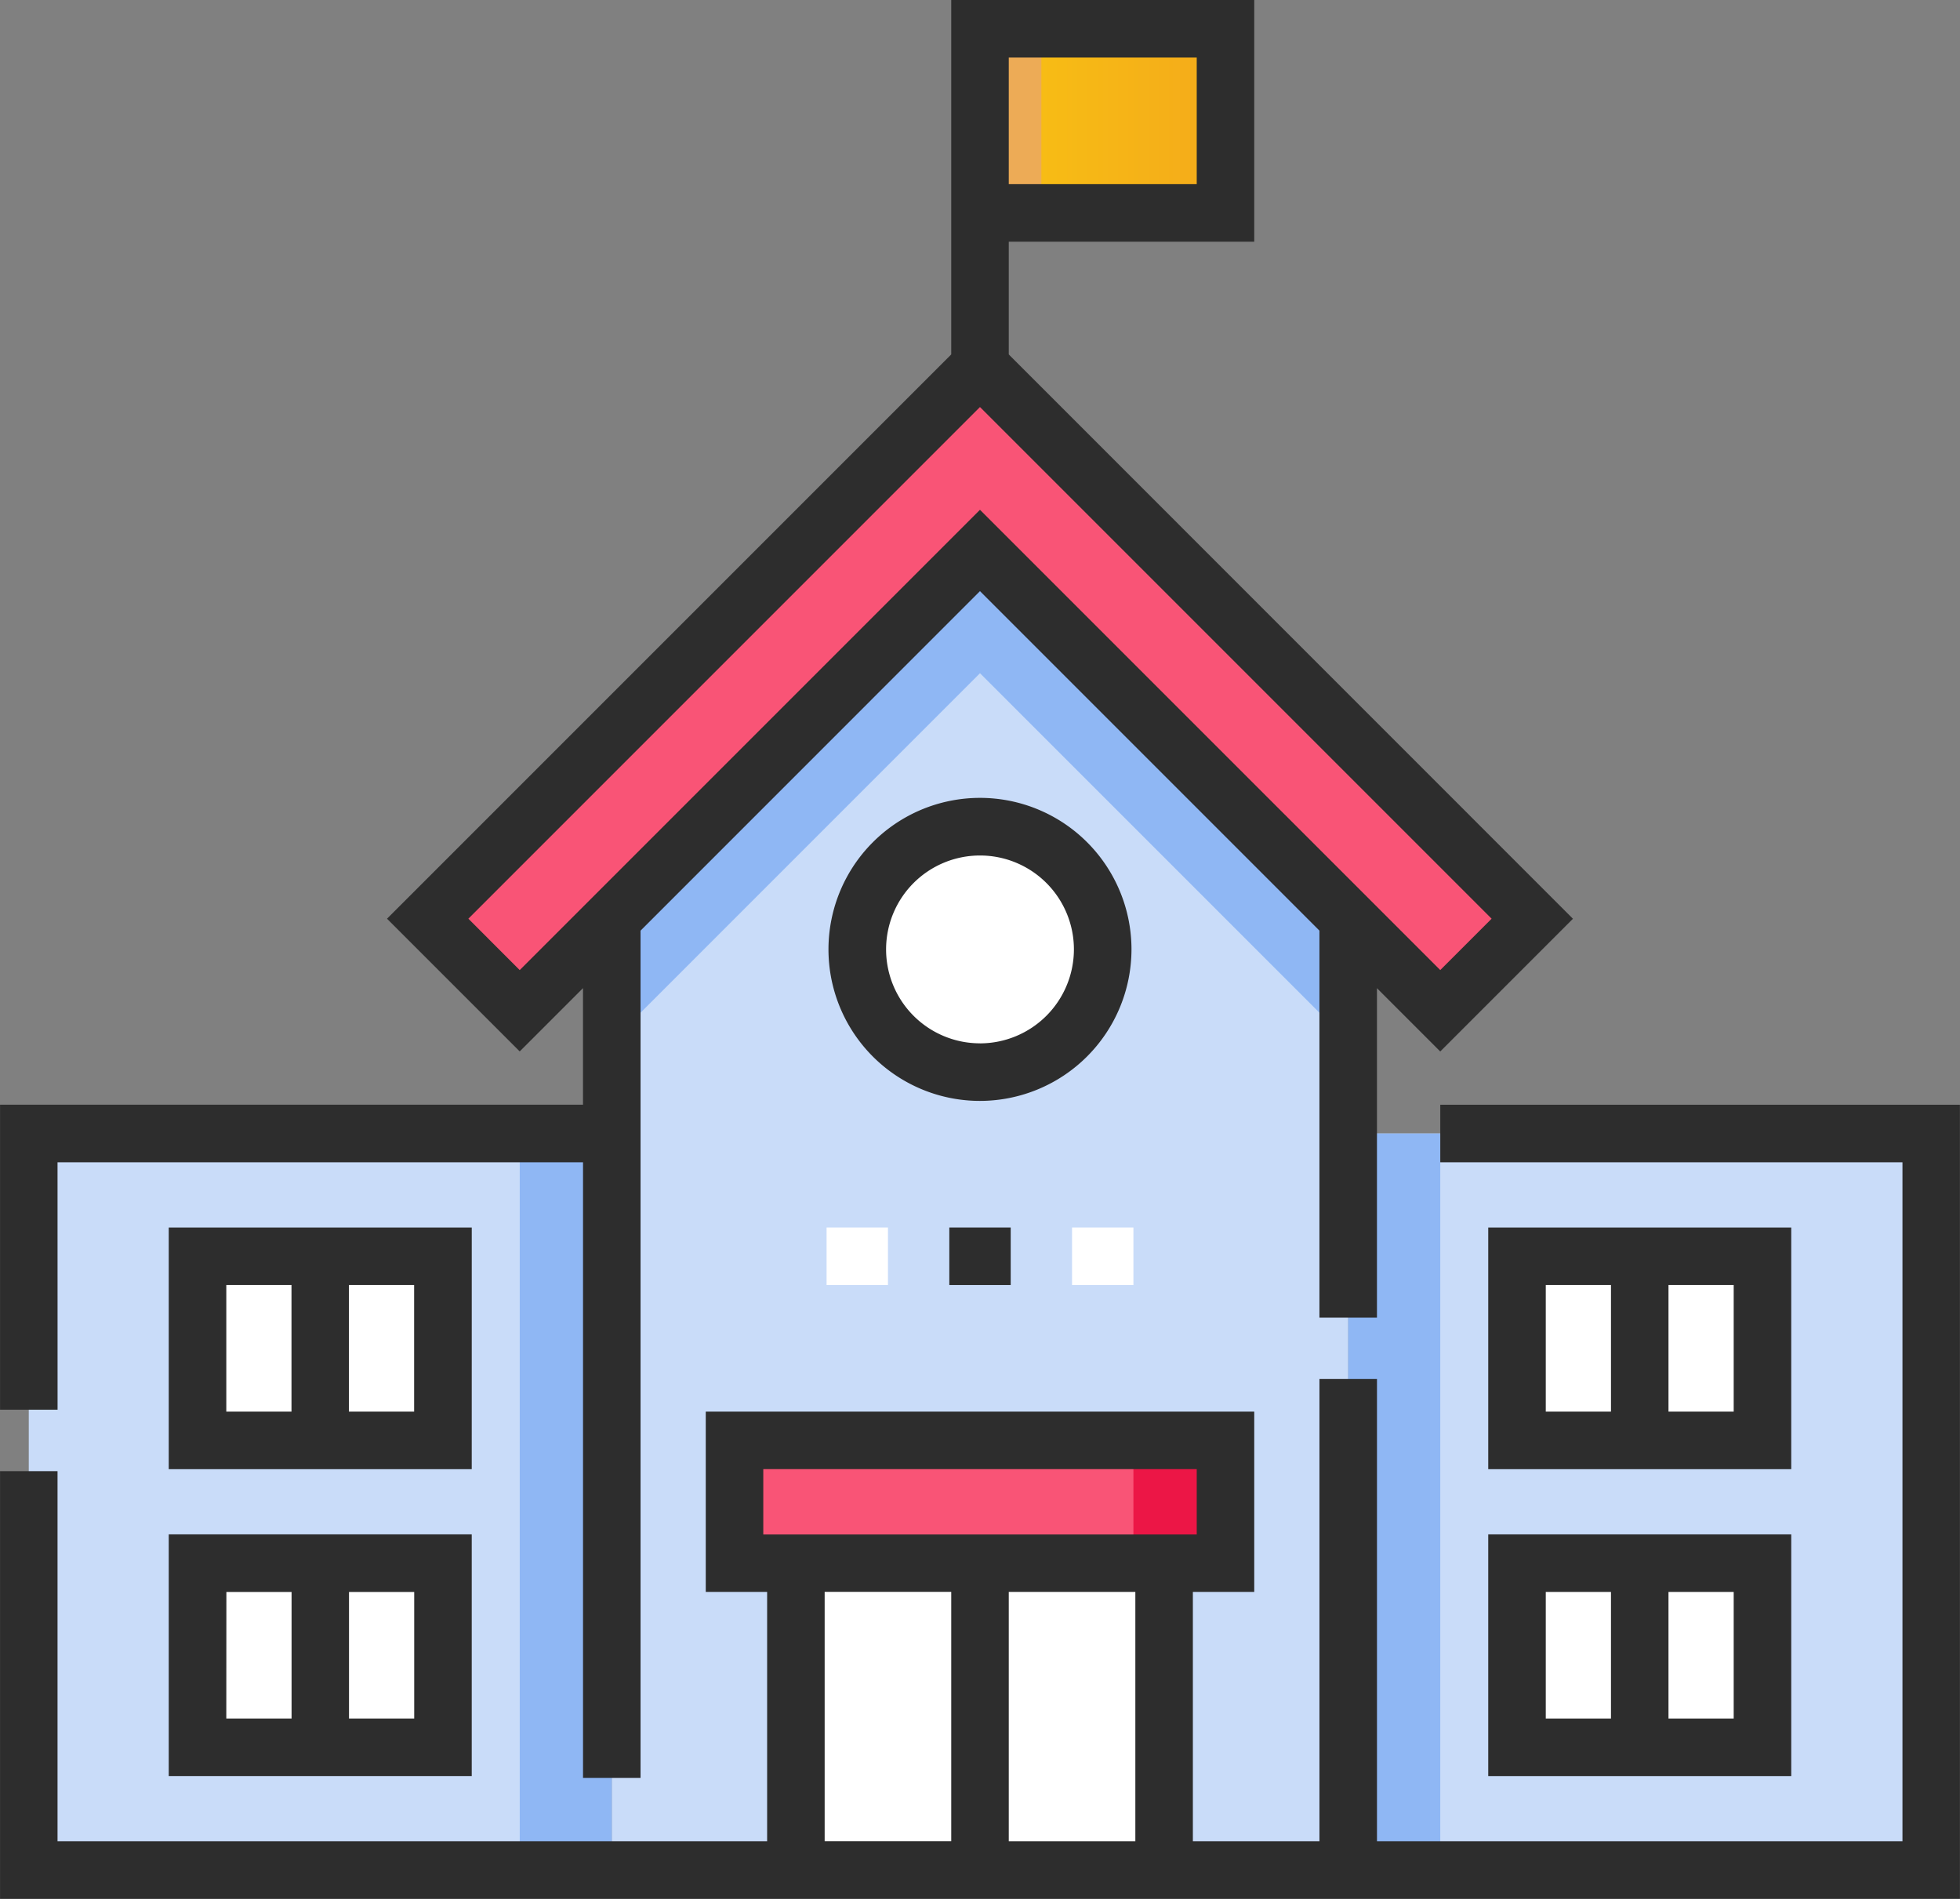 <svg xmlns="http://www.w3.org/2000/svg" xmlns:xlink="http://www.w3.org/1999/xlink" width="96.006" height="93" viewBox="0 0 96.006 93">
  <rect x="0" y="0" width="96.006" height="93" fill="#808080" stroke="none"/>
  <defs>
    <linearGradient id="linear-gradient" y1="0.5" x2="1" y2="0.5" gradientUnits="objectBoundingBox">
      <stop offset="0" stop-color="#f8c213"/>
      <stop offset="1" stop-color="#f4aa1a"/>
    </linearGradient>
  </defs>
  <g id="TeknoSchool_icon" transform="translate(0)">
    <path id="Path_8444" data-name="Path 8444" d="M469.855,189.27h12.024v9.017H469.855Z" transform="translate(-421.852 -187.86)" fill="url(#linear-gradient)"/>
    <path id="Path_8445" data-name="Path 8445" d="M469.855,189.27h3.006v9.017h-3.006Z" transform="translate(-421.852 -187.86)" fill="#edab56"/>
    <path id="Path_8446" data-name="Path 8446" d="M493.92,270.91H457.848V224.316l18.036-18.036,18.036,18.036Z" transform="translate(-427.881 -179.319)" fill="#c9dcf9"/>
    <path id="Path_8447" data-name="Path 8447" d="M475.884,206.28l-18.036,18.036v6.013l18.036-18.037,18.036,18.037v-6.013Z" transform="translate(-427.881 -179.319)" fill="#8fb7f4"/>
    <path id="Path_8448" data-name="Path 8448" d="M463.851,239.3h18.037v15.03H463.851Z" transform="translate(-424.867 -162.739)" fill="#fff"/>
    <path id="Path_8449" data-name="Path 8449" d="M461.85,235.3H485.9v6.013H461.85Z" transform="translate(-425.871 -164.749)" fill="#f95476"/>
    <path id="Path_8450" data-name="Path 8450" d="M474.858,235.3h4.509v6.013h-4.509Z" transform="translate(-419.34 -164.749)" fill="#ec1646"/>
    <ellipse id="Ellipse_130" data-name="Ellipse 130" cx="6.012" cy="6.012" rx="6.012" ry="6.012" transform="translate(41.991 40.488)" fill="#fff"/>
    <path id="Path_8451" data-name="Path 8451" d="M481.862,225.291H510.42v36.073H481.862Z" transform="translate(-415.823 -169.773)" fill="#c9dcf9"/>
    <path id="Path_8452" data-name="Path 8452" d="M481.862,225.291h4.509v36.073h-4.509Z" transform="translate(-415.823 -169.773)" fill="#8fb7f4"/>
    <path id="Path_8453" data-name="Path 8453" d="M499.389,248.319H487.366V239.3h12.023Z" transform="translate(-413.059 -162.739)" fill="#fff"/>
    <path id="Path_8454" data-name="Path 8454" d="M499.389,238.311H487.366v-9.017h12.023Z" transform="translate(-413.059 -167.763)" fill="#fff"/>
    <path id="Path_8455" data-name="Path 8455" d="M438.836,225.291h28.558v36.073H438.836Z" transform="translate(-437.427 -169.773)" fill="#c9dcf9"/>
    <path id="Path_8456" data-name="Path 8456" d="M454.846,225.291h4.509v36.073h-4.509Z" transform="translate(-429.388 -169.773)" fill="#8fb7f4"/>
    <path id="Path_8457" data-name="Path 8457" d="M444.34,239.3h12.023v9.019H444.34Z" transform="translate(-434.663 -162.739)" fill="#fff"/>
    <path id="Path_8458" data-name="Path 8458" d="M444.34,229.294h12.023v9.017H444.34Z" transform="translate(-434.663 -167.763)" fill="#fff"/>
    <path id="Path_8459" data-name="Path 8459" d="M451.844,227.331,478.9,200.276l27.055,27.055-4.509,4.509L478.9,209.295,456.353,231.84Z" transform="translate(-430.896 -182.333)" fill="#f95476"/>
    <g id="Group_2263" data-name="Group 2263" transform="translate(40.488 60.122)">
      <g id="Group_2261" data-name="Group 2261">
        <path id="Path_8460" data-name="Path 8460" d="M464.852,228.356h3.006v2.818h-3.006Z" transform="translate(-464.852 -228.356)" fill="#fff"/>
      </g>
      <g id="Group_2262" data-name="Group 2262" transform="translate(12.024)">
        <path id="Path_8461" data-name="Path 8461" d="M472.857,228.356h3.006v2.818h-3.006Z" transform="translate(-472.857 -228.356)" fill="#fff"/>
      </g>
    </g>
    <g id="Group_2264" data-name="Group 2264" transform="translate(0 0)">
      <g id="Group_2271" data-name="Group 2271">
        <path id="Path_8462" data-name="Path 8462" d="M458.243,228.356H443.4v11.837h14.842Zm-12.023,2.818h3.193v6.2H446.22Zm9.2,6.2h-3.194v-6.2h3.194Z" transform="translate(-435.135 -168.234)" fill="#2d2d2d"/>
        <path id="Path_8463" data-name="Path 8463" d="M443.4,250.2h14.842V238.362H443.4Zm12.024-2.819h-3.194v-6.2h3.194Zm-9.2-6.2h3.193v6.2H446.22Z" transform="translate(-435.135 -163.21)" fill="#2d2d2d"/>
        <path id="Path_8464" data-name="Path 8464" d="M501.27,228.356H486.428v11.837H501.27Zm-12.024,2.818h3.194v6.2h-3.194Zm9.205,6.2h-3.194v-6.2h3.194Z" transform="translate(-413.53 -168.234)" fill="#2d2d2d"/>
        <path id="Path_8465" data-name="Path 8465" d="M486.428,250.2H501.27V238.362H486.428Zm12.023-2.819h-3.194v-6.2h3.194Zm-9.205-6.2h3.194v6.2h-3.194Z" transform="translate(-413.53 -163.21)" fill="#2d2d2d"/>
        <path id="Path_8466" data-name="Path 8466" d="M508.446,224.353v2.818h22.64v33.255h-25.74v-22.64h-2.818v22.64h-6.2V248.214h3.006v-8.831H472.468v8.831h3.006v12.212H440.716V242.3H437.9v20.948H533.9V224.353Zm-14.936,36.073h-6.2V248.214h6.2ZM475.286,242.2h21.231V245.4H475.286Zm3.006,6.012h6.2v12.212h-6.2Z" transform="translate(-437.898 -170.244)" fill="#2d2d2d"/>
        <path id="Path_8467" data-name="Path 8467" d="M440.716,245.258h25.74v30.155h2.818v-41.5L485.9,217.284l16.627,16.628v18.955h2.818V236.731l3.1,3.1,6.5-6.5L487.31,205.691v-5.523h12.024V188.331H484.492v17.36l-27.637,27.637,6.5,6.5,3.1-3.1v5.71H437.9v14.937h2.818ZM487.31,191.15h9.207v6.2H487.31Zm-26.47,42.178L485.9,208.267l25.061,25.061-2.516,2.516L485.9,213.3l-22.545,22.545Z" transform="translate(-437.898 -188.331)" fill="#2d2d2d"/>
        <path id="Path_8468" data-name="Path 8468" d="M468.854,228.356h3.007v2.818h-3.007Z" transform="translate(-422.354 -168.234)" fill="#2d2d2d"/>
        <path id="Path_8469" data-name="Path 8469" d="M479.756,221.769a7.421,7.421,0,1,0-7.42,7.42A7.43,7.43,0,0,0,479.756,221.769Zm-7.42,4.6a4.6,4.6,0,1,1,4.6-4.6A4.608,4.608,0,0,1,472.336,226.371Z" transform="translate(-424.333 -175.268)" fill="#2d2d2d"/>
      </g>
    </g>
  </g>
</svg>
